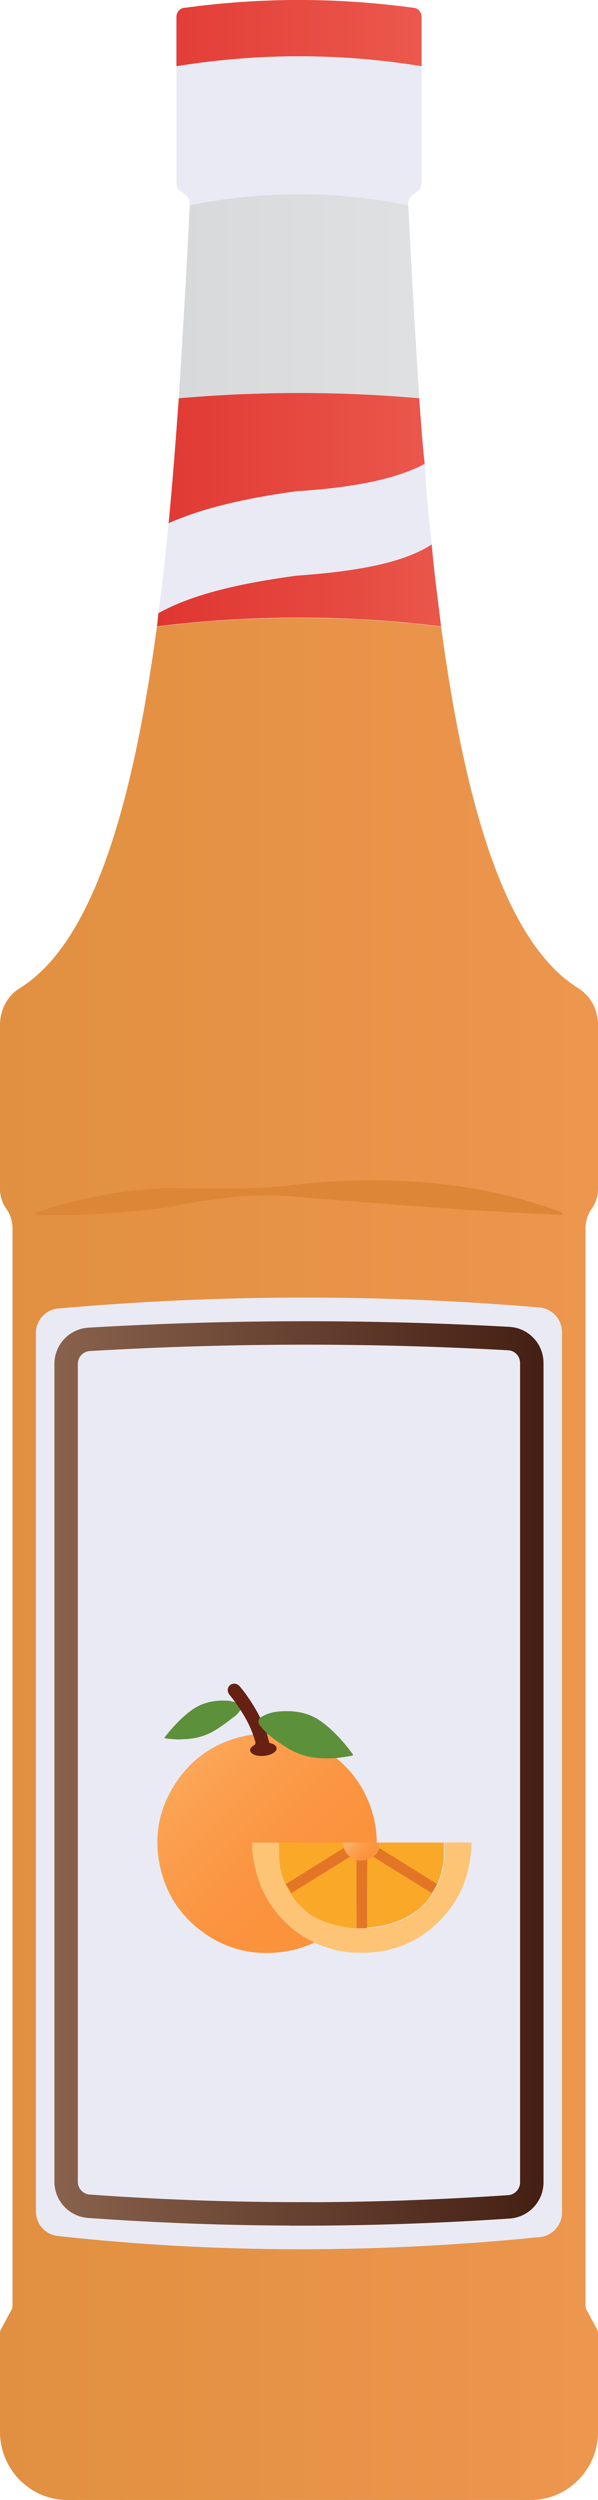 <?xml version="1.0" encoding="UTF-8"?>
<svg id="a" data-name="Layer 1" xmlns="http://www.w3.org/2000/svg" xmlns:xlink="http://www.w3.org/1999/xlink" viewBox="0 0 7.66 32">
  <defs>
    <linearGradient id="b" x1="-.515" y1=".424" x2="8.338" y2=".424" gradientUnits="userSpaceOnUse">
      <stop offset="0" stop-color="#db2726"/>
      <stop offset="1" stop-color="#f37160"/>
    </linearGradient>
    <linearGradient id="c" x1="-.172" y1="3.791" x2="8.076" y2="3.791" gradientUnits="userSpaceOnUse">
      <stop offset="0" stop-color="#d1d3d4"/>
      <stop offset="1" stop-color="#e6e7e8"/>
    </linearGradient>
    <linearGradient id="d" x1="-.54" y1="5.864" x2="8.126" y2="5.864" gradientUnits="userSpaceOnUse">
      <stop offset="0" stop-color="#db2726"/>
      <stop offset=".288" stop-color="#e03833"/>
      <stop offset=".856" stop-color="#ef6456"/>
      <stop offset="1" stop-color="#f37160"/>
    </linearGradient>
    <linearGradient id="e" x1="-.54" y1="7.493" x2="8.126" y2="7.493" gradientUnits="userSpaceOnUse">
      <stop offset="0" stop-color="#db2726"/>
      <stop offset=".215" stop-color="#de302d"/>
      <stop offset=".576" stop-color="#e64a41"/>
      <stop offset="1" stop-color="#f37160"/>
    </linearGradient>
    <linearGradient id="f" x1="-10.598" y1="19.954" x2="18.194" y2="19.954" gradientUnits="userSpaceOnUse">
      <stop offset="0" stop-color="#cd862a"/>
      <stop offset=".301" stop-color="#de8e3d"/>
      <stop offset=".725" stop-color="#f19853"/>
      <stop offset="1" stop-color="#f89c5b"/>
    </linearGradient>
    <linearGradient id="g" x1=".697" y1="22.7" x2="6.962" y2="22.7" gradientUnits="userSpaceOnUse">
      <stop offset="0" stop-color="#89624d"/>
      <stop offset="1" stop-color="#441f13"/>
    </linearGradient>
    <linearGradient id="h" x1="1.585" y1="21.758" x2="5.046" y2="25.219" gradientUnits="userSpaceOnUse">
      <stop offset="0" stop-color="#fdba74"/>
      <stop offset=".08" stop-color="#fcb36a"/>
      <stop offset=".327" stop-color="#fba050"/>
      <stop offset=".552" stop-color="#fb9541"/>
      <stop offset=".732" stop-color="#fb923c"/>
    </linearGradient>
    <linearGradient id="i" x1="4.491" y1="23.494" x2="4.769" y2="23.772" gradientUnits="userSpaceOnUse">
      <stop offset="0" stop-color="#fdba74"/>
      <stop offset=".106" stop-color="#fcb36a"/>
      <stop offset=".437" stop-color="#fba050"/>
      <stop offset=".738" stop-color="#fb9541"/>
      <stop offset=".977" stop-color="#fb923c"/>
    </linearGradient>
  </defs>
  <path d="m5.4.218v.63c-1.04-.17-2.09-.17-3.14,0V.218c0-.07.05-.12.12-.12C3.35-.033,4.31-.033,5.28.098c.07,0,.12.05.12.12Z" style="fill: url(#b);"/>
  <path d="m5.4.848v1.48c0,.06-.02.1-.07.13l-.03.03c-.05.03-.08.08-.07.14-.93-.19-1.87-.19-2.8,0,.01-.06-.02-.11-.06-.14l-.04-.03c-.05-.03-.07-.07-.07-.13V.848c1.05-.17,2.1-.17,3.14,0Z" style="fill: #e9eaf4;"/>
  <path d="m5.37,5.098c-1.02-.09-2.05-.09-3.08,0,.05-.8.1-1.63.14-2.47.93-.19,1.87-.19,2.8,0,.04.84.09,1.67.14,2.47Z" style="fill: url(#c);"/>
  <path d="m5.44,5.938c-.39.21-.99.31-1.64.35-.66.09-1.22.22-1.64.41.05-.52.09-1.05.13-1.6,1.03-.09,2.06-.09,3.08,0,.02.28.04.57.07.84Z" style="fill: url(#d);"/>
  <path d="m5.65,8.018c-1.22-.15-2.43-.15-3.64,0,.01-.06.01-.11.02-.17.43-.24,1.03-.38,1.77-.48.71-.05,1.35-.15,1.73-.4.03.36.08.71.12,1.05Z" style="fill: url(#e);"/>
  <path d="m5.53,6.968c-.38.25-1.02.35-1.73.4-.74.1-1.34.24-1.77.48.05-.37.09-.75.13-1.15.42-.19.98-.32,1.64-.41.65-.04,1.25-.14,1.64-.35.02.35.05.7.09,1.03Z" style="fill: #e9eaf4;"/>
  <path d="m7.5,15.721v13.779c0,.02,0,.04.01.06l.14.26c.01.02.01.04.01.06v1.25c0,.48-.39.87-.86.87H.86c-.47,0-.86-.39-.86-.87v-1.25c0-.02,0-.04.01-.06l.14-.26c.01-.02.01-.04.01-.06v-13.779c0-.09-.03-.18-.08-.25s-.08-.16-.08-.25v-2.1c0-.19.09-.37.25-.47.94-.58,1.45-2.34,1.76-4.63,1.21-.15,2.42-.15,3.64,0,.31,2.29.82,4.05,1.76,4.63.16.1.25.28.25.47v2.1c0,.09-.03.18-.08.25s-.08.16-.08.25Z" style="fill: url(#f);"/>
  <path d="m7.199,17.049v11.273c0,.16-.123.297-.283.313-2.085.209-4.145.211-6.177-.014-.158-.017-.279-.154-.279-.313v-11.247c0-.161.124-.298.285-.312,2.055-.182,4.112-.187,6.167-.013.161.014.286.151.286.313Z" style="fill: #e9eaf4;"/>
  <path d="m3.854,28.338c-.911,0-1.821-.033-2.718-.098-.163-.012-.289-.15-.289-.313v-10.47c0-.165.129-.303.294-.313.928-.055,1.858-.082,2.779-.082.862,0,1.732.024,2.598.072.165.009.294.147.294.312v10.489c0,.164-.129.302-.293.313-.898.06-1.79.091-2.665.091Z" style="fill: none; stroke: url(#g); stroke-miterlimit: 10; stroke-width: .3px;"/>
  <path d="m.458,15.521c.543-.185,1.105-.286,1.672-.315.571.011,1.136.028,1.701-.047,1.129-.118,2.297-.043,3.371.362l-.006.029c-1.139-.045-2.236-.138-3.363-.227-.564-.062-1.127.018-1.68.131-.557.073-1.116.112-1.689.097l-.005-.03Z" style="fill: #dc8637;"/>
  <g>
    <path d="m4.307,22.504c.164.133.293.295.383.487.124.264.163.54.118.828-.04.254-.142.481-.309.676-.292.341-.666.51-1.115.503-.29-.005-.554-.096-.788-.268-.279-.204-.46-.474-.539-.809-.086-.363-.038-.711.153-1.033.231-.389.575-.616,1.023-.685.003-0.0.006-.001.008-.002.012.002.013.013.016.021.007.023.013.045.02.068.008.027.003.044-.023.058-.022.012-.043.029-.039.057.003.028.027.042.05.049.084.025.165.02.24-.029.044-.029.04-.079-.011-.094-.042-.013-.06-.036-.065-.077-.002-.016-.009-.031-.013-.046-.002-.008-.009-.018.004-.025.019.004.03.019.044.03.112.091.231.17.365.226.096.04.198.054.302.059.049.002.098-.001.147-.001.01 0.0.021-.003.029.006Z" style="fill: url(#h);"/>
    <path d="m4.307,22.504c-.081.003-.163.006-.244-.002-.14-.013-.269-.058-.389-.132-.091-.056-.176-.117-.258-.185-.02-.002-.028-.02-.041-.032-.025-.024-.046-.05-.061-.08-.019-.038-.015-.062.017-.093.003.001.006.004.01.002.099-.065.211-.079.326-.079.154-.001.3.032.43.12.095.065.178.144.256.228.057.062.11.127.16.195.013.017.013.023-.01.028-.065.013-.131.021-.196.03Z" style="fill: #5c903b;"/>
    <path d="m2.276,22.265c.064-.002.128-.004.193-.013.112-.017.216-.058.314-.121.074-.048.145-.1.213-.156.016-.002.023-.017.034-.027.021-.019.039-.041.052-.065.017-.03.015-.049-.009-.071-.003.001-.005.004-.008.002-.075-.045-.163-.05-.254-.045-.122.007-.239.039-.346.114-.079.055-.148.12-.214.189-.048.051-.093.104-.136.159-.011.014-.011.019.007.021.051.007.102.01.154.013Z" style="fill: #5c903b;"/>
    <path d="m3.331,21.98c-0.0.002 0.0.004-0.0.005-.041.049-.012.089.019.127.021.025.044.048.067.073.009.035.02.071.028.107.003.013.009.019.021.022.019.004.036.01.052.022.032.025.034.059.004.087-.02.018-.044.03-.069.038-.055.018-.111.021-.168.009-.012-.003-.024-.006-.035-.012-.058-.029-.062-.078-.006-.112.026-.015.035-.029.024-.059-.01-.028-.016-.058-.028-.086-.05-.143-.128-.271-.214-.394-.025-.036-.052-.072-.081-.106-.036-.043-.037-.094-.004-.125.038-.037.094-.033.132.012.029.035.057.07.083.107.064.091.124.185.173.285Z" style="fill: #662113;"/>
    <g>
      <path d="m6.04,23.585c0,.084-.01.146-.021.23-.042.261-.136.48-.303.679-.292.345-.668.512-1.118.501-.292,0-.554-.094-.794-.261-.272-.209-.46-.48-.533-.815-.031-.115-.042-.219-.042-.334h.355c0,.105,0,.282.021.345.052.24.188.428.376.574.167.115.428.177.627.177.313.01.668-.104.867-.345.115-.146.178-.292.209-.47.01-.052.01-.188.01-.282h.345Z" style="fill: #fdc475;"/>
      <path d="m4.567,23.805v.877c-.188-.01-.439-.073-.595-.177-.188-.146-.324-.334-.376-.574-.021-.063-.021-.24-.021-.345h.825c0,.105.073.199.167.219Z" style="fill: #faa827;"/>
      <path d="m5.685,23.585c0,.094,0,.23-.01.282-.031.178-.094.324-.209.47-.178.209-.48.324-.762.334v-.877c.094-.021.157-.104.157-.209h.825Z" style="fill: #faa827;"/>
      <path d="m4.86,23.585c0,.105-.063.188-.157.209-.021.021-.052.021-.073.021-.021,0-.042,0-.063-.01-.094-.021-.167-.115-.167-.219h.46Z" style="fill: url(#i);"/>
      <path d="m4.703,23.794v.888h-.136v-.877c.021.01.042.01.063.01.021,0,.052,0,.073-.021Z" style="fill: #e37626;"/>
      <path d="m4.488,23.763l-.754.468-.072-.115.745-.463c.002.023.013.041.024.059.011.018.028.044.056.051Z" style="fill: #e37626;"/>
      <path d="m4.774,23.763l.754.468.072-.115-.745-.463c-.002.023-.013.041-.024.059-.011.018-.028.044-.056.051Z" style="fill: #e37626;"/>
    </g>
  </g>
</svg>